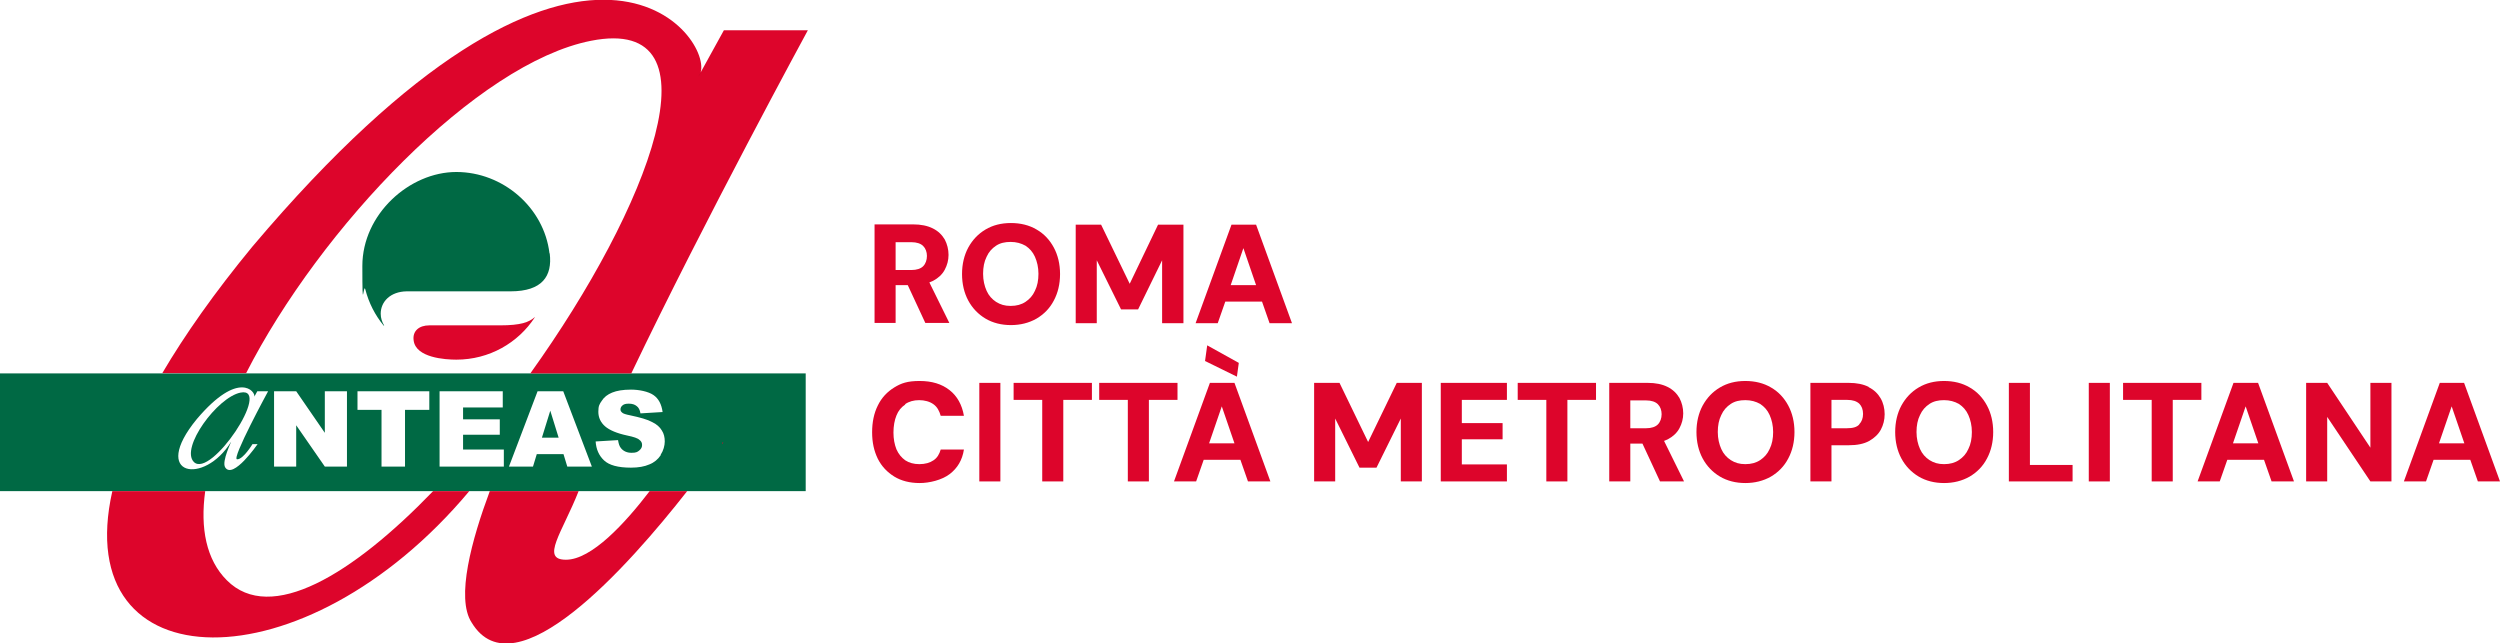 <?xml version="1.0" encoding="UTF-8"?>
<svg id="Livello_1" xmlns="http://www.w3.org/2000/svg" version="1.1" viewBox="0 0 925.9 238.3">
  <!-- Generator: Adobe Illustrator 29.5.1, SVG Export Plug-In . SVG Version: 2.1.0 Build 141)  -->
  <defs>
    <style>
      .st0 {
        fill: #dd052b;
      }

      .st1 {
        fill: #999;
        stroke: #bd0926;
      }

      .st2 {
        fill: #006944;
      }
    </style>
  </defs>
  <g>
    <path class="st1" d="M259.4,26.9l-.9,1.6c.4-.4.7-1,.9-1.6Z"/>
    <g>
      <polygon class="st2" points="200.7 162.1 206.9 162.1 203.8 152.1 200.7 162.1"/>
      <path class="st2" d="M0,138.3v43.6h298.4v-43.6H0ZM87.9,170.1c2.2,0,5.6-5.6,5.6-5.6h1.9s-9.1,13.2-12,8.6c-1.4-2.2,2.5-9.9,2.2-9.5-9.9,16.2-30.2,12.9-12.7-8.4,15.6-18.4,21.8-10.1,21.3-8.3l1.1-2h4s-13.7,25.2-11.5,25.2ZM128.5,172.8h-8.2l-10.6-15.3v15.3h-8.2v-27.9h8.2l10.6,15.4v-15.4h8.2v27.9ZM158.9,151.8h-8.9v21h-8.7v-21h-8.9v-6.9h26.6v6.9ZM186.6,172.8h-23.8v-27.9h23.4v6h-14.7v4.4h13.6v5.7h-13.6v5.5h15.1v6.3ZM210.1,172.8l-1.4-4.6h-9.9l-1.4,4.6h-8.9l10.6-27.9h9.5l10.6,27.9h-9.1ZM244.7,168.6c-1,1.5-2.4,2.7-4.2,3.4-1.8.8-4.1,1.2-6.8,1.2-4.8,0-8.1-.9-10-2.7-1.9-1.8-2.9-4.1-3.1-7l8.3-.5c.2,1.3.5,2.3,1.1,3,.9,1.1,2.2,1.7,3.9,1.7s2.2-.3,2.9-.9c.7-.6,1-1.2,1-2s-.3-1.4-1-1.9c-.6-.6-2.1-1.1-4.5-1.6-3.8-.8-6.6-2-8.2-3.4-1.6-1.4-2.5-3.2-2.5-5.4s.4-2.8,1.3-4.1c.8-1.3,2.1-2.3,3.8-3,1.7-.7,4-1.1,7-1.1s6.4.7,8.3,2c1.9,1.3,3,3.4,3.4,6.3l-8.2.5c-.2-1.3-.7-2.2-1.4-2.7-.7-.6-1.7-.9-2.9-.9s-1.8.2-2.3.6c-.5.4-.8.9-.8,1.5s.2.8.6,1.2c.4.4,1.4.7,2.9,1,3.8.8,6.6,1.6,8.2,2.5,1.7.8,2.9,1.9,3.6,3.1.8,1.2,1.1,2.6,1.1,4.1s-.5,3.4-1.5,4.9Z"/>
      <path class="st2" d="M89.1,145.4c-8.6,1.7-22.4,20.5-17.3,25.7,6.3,6.3,29.1-28,17.3-25.7Z"/>
    </g>
    <g>
      <path class="st2" d="M203.5,93.8c-2-16.9-17.2-30.1-34.5-30.1s-34.8,15.6-34.8,34.8.4,5.9,1.1,8.7c1.3,5,3.6,9.5,6.8,13.4,0,0,0,0,.2,0-.8-1.3-1.3-2.8-1.3-4.4,0-4.5,3.6-8.2,9.6-8.3,6,0,38.5,0,38.5,0,11.8,0,15.5-5.7,14.5-14Z"/>
      <path class="st0" d="M198,117.5c-2.1,1.8-4.9,3-12.9,3,0,0-22.3,0-26.1,0-3.8,0-6.3,2.1-5.8,5.6.8,6.4,11.7,7.1,15.8,7.1,12.2,0,22.9-6.2,29.1-15.7,0,0,0,0,0,0Z"/>
    </g>
    <g>
      <path class="st0" d="M160.4,181.9c-29.9,31-60.2,49.3-76.4,33-7.6-7.6-9.9-19.2-8-33h-34.4c-16.1,71.5,71.1,73,132.2,0h-13.4Z"/>
      <path class="st0" d="M91.1,138.3c27.5-54,85.6-114.9,127.8-123.2,49.2-9.7,21.5,61.8-22.5,123.2h37.4c27-56.5,65.4-127.1,65.4-127.1h-31.1c0,0-8.6,15.6-8.6,15.6-.2.7-.5,1.2-.9,1.6l.9-1.6c4.1-14.3-44.8-78.9-166,64.5-14.1,17.1-25.1,32.8-33.4,46.9h31.1Z"/>
      <path class="st0" d="M267.5,164.5c.3-.4.4-.6.4-.6h-.4v.6Z"/>
      <path class="st0" d="M240.6,181.9c-9.1,11.9-21.5,25.4-31,25.4s-1.4-10,4.7-25.4h-32.9c-6.6,17.7-12.7,39.6-6.7,48.7,16,26.4,58.1-21,79.8-48.7h-13.9Z"/>
    </g>
  </g>
  <g>
    <path class="st0" d="M331.7,105.6h4.5l6.5,14h8.9l-7.4-15c.5-.2.9-.4,1.4-.6,1.9-1,3.4-2.4,4.3-4.1.9-1.7,1.4-3.5,1.4-5.5s-.5-4-1.4-5.7c-1-1.7-2.4-3.1-4.4-4.1-2-1-4.4-1.5-7.4-1.5h-14.2v36.5h7.8v-14ZM331.7,89.7h5.9c1.9,0,3.4.5,4.3,1.4.9.9,1.4,2.2,1.4,3.7s-.5,2.9-1.4,3.8c-.9.9-2.4,1.4-4.3,1.4h-5.9v-10.3Z"/>
    <path class="st0" d="M390.3,111.3c1.5-2.8,2.3-6.1,2.3-9.8s-.8-7-2.3-9.8c-1.5-2.8-3.6-5.1-6.4-6.7-2.7-1.6-5.9-2.4-9.5-2.4s-6.7.8-9.4,2.4-4.8,3.8-6.4,6.7c-1.5,2.8-2.3,6.1-2.3,9.8s.8,7,2.3,9.8c1.5,2.8,3.7,5.1,6.4,6.7s5.9,2.4,9.4,2.4,6.7-.8,9.5-2.4c2.7-1.6,4.9-3.8,6.4-6.7ZM379.8,111.8c-1.5,1-3.3,1.5-5.5,1.5s-3.8-.5-5.4-1.5c-1.5-1-2.7-2.3-3.5-4.1-.8-1.8-1.3-3.9-1.3-6.3s.4-4.5,1.3-6.3c.8-1.8,2-3.1,3.5-4.1,1.5-1,3.3-1.4,5.4-1.4s3.9.5,5.5,1.4c1.5,1,2.7,2.3,3.5,4.1.8,1.8,1.3,3.9,1.3,6.3s-.4,4.5-1.3,6.3c-.8,1.8-2,3.1-3.5,4.1Z"/>
    <polygon class="st0" points="421.5 114.6 430.4 96.4 430.4 119.7 438.3 119.7 438.3 83.2 428.9 83.2 418.4 105.1 407.8 83.2 398.4 83.2 398.4 119.7 406.2 119.7 406.2 96.4 415.2 114.6 421.5 114.6"/>
    <path class="st0" d="M456.1,83.2l-13.3,36.5h8.2l2.8-8h13.6l2.8,8h8.3l-13.3-36.5h-9ZM455.8,105.6l4.7-13.7,4.7,13.7h-9.4Z"/>
    <path class="st0" d="M335.2,149.7c1.4-1,3.2-1.5,5.2-1.5s3.9.5,5.3,1.5c1.4,1,2.2,2.5,2.7,4.3h8.6c-.7-4.1-2.5-7.3-5.3-9.5-2.9-2.3-6.6-3.4-11.1-3.4s-6.8.8-9.4,2.4c-2.6,1.6-4.7,3.8-6.1,6.7-1.4,2.8-2.1,6.1-2.1,9.9s.7,6.9,2.1,9.8c1.4,2.8,3.5,5,6.1,6.6,2.6,1.6,5.8,2.4,9.4,2.4s8.2-1.1,11.1-3.3c2.9-2.2,4.7-5.2,5.3-9.1h-8.6c-.5,1.7-1.3,3.1-2.7,4-1.3.9-3.1,1.4-5.2,1.4s-3.8-.5-5.2-1.4c-1.4-1-2.5-2.3-3.3-4.1-.7-1.8-1.1-3.8-1.1-6.2s.4-4.6,1.1-6.3c.7-1.8,1.8-3.1,3.3-4.1Z"/>
    <rect class="st0" x="362.7" y="141.8" width="7.8" height="36.5"/>
    <polygon class="st0" points="375.4 148.1 386 148.1 386 178.3 393.8 178.3 393.8 148.1 404.4 148.1 404.4 141.8 375.4 141.8 375.4 148.1"/>
    <polygon class="st0" points="436.1 141.8 407.1 141.8 407.1 148.1 417.7 148.1 417.7 178.3 425.5 178.3 425.5 148.1 436.1 148.1 436.1 141.8"/>
    <polygon class="st0" points="458.8 134.4 447.1 127.9 446.3 133.7 458.1 139.5 458.8 134.4"/>
    <path class="st0" d="M448.1,141.8l-13.3,36.5h8.2l2.8-8h13.6l2.8,8h8.3l-13.3-36.5h-9ZM447.8,164.2l4.7-13.7,4.7,13.7h-9.4Z"/>
    <polygon class="st0" points="506.7 163.7 496.1 141.8 486.7 141.8 486.7 178.3 494.5 178.3 494.5 155 503.5 173.2 509.8 173.2 518.8 155 518.8 178.3 526.6 178.3 526.6 141.8 517.3 141.8 506.7 163.7"/>
    <polygon class="st0" points="533.6 178.3 558.1 178.3 558.1 172 541.4 172 541.4 162.7 556.5 162.7 556.5 156.7 541.4 156.7 541.4 148.1 558.1 148.1 558.1 141.8 533.6 141.8 533.6 178.3"/>
    <polygon class="st0" points="562.1 148.1 572.7 148.1 572.7 178.3 580.5 178.3 580.5 148.1 591.1 148.1 591.1 141.8 562.1 141.8 562.1 148.1"/>
    <path class="st0" d="M617.7,162.7c1.9-1,3.4-2.4,4.3-4.1.9-1.7,1.4-3.5,1.4-5.5s-.5-4-1.4-5.7c-1-1.7-2.4-3.1-4.4-4.1-2-1-4.4-1.5-7.4-1.5h-14.2v36.5h7.8v-14h4.5l6.5,14h8.9l-7.4-15c.5-.2.9-.4,1.4-.6ZM603.8,148.3h5.9c1.9,0,3.4.5,4.3,1.4.9.9,1.4,2.2,1.4,3.7s-.5,2.9-1.4,3.8c-.9.9-2.4,1.4-4.3,1.4h-5.9v-10.3Z"/>
    <path class="st0" d="M655.9,143.5c-2.7-1.6-5.9-2.4-9.5-2.4s-6.7.8-9.4,2.4-4.8,3.8-6.4,6.7c-1.5,2.8-2.3,6.1-2.3,9.8s.8,7,2.3,9.8c1.5,2.8,3.7,5.1,6.4,6.7s5.9,2.4,9.4,2.4,6.7-.8,9.5-2.4c2.7-1.6,4.9-3.8,6.4-6.7,1.5-2.8,2.3-6.1,2.3-9.8s-.8-7-2.3-9.8c-1.5-2.8-3.6-5.1-6.4-6.7ZM655.4,166.3c-.8,1.8-2,3.1-3.5,4.1-1.5,1-3.3,1.5-5.5,1.5s-3.8-.5-5.4-1.5c-1.5-1-2.7-2.3-3.5-4.1s-1.3-3.9-1.3-6.3.4-4.5,1.3-6.3c.8-1.8,2-3.1,3.5-4.1,1.5-1,3.3-1.4,5.4-1.4s3.9.5,5.5,1.4c1.5,1,2.7,2.3,3.5,4.1.8,1.8,1.3,3.9,1.3,6.3s-.4,4.5-1.3,6.3Z"/>
    <path class="st0" d="M692.1,143.3c-2-1-4.4-1.5-7.4-1.5h-14.2v36.5h7.8v-13.4h6.4c3.1,0,5.6-.5,7.6-1.6,1.9-1.1,3.4-2.5,4.3-4.2.9-1.7,1.4-3.6,1.4-5.7s-.5-4.2-1.5-5.9-2.4-3.1-4.4-4.1ZM688.6,157.2c-.9,1-2.4,1.4-4.5,1.4h-5.8v-10.5h5.8c2.1,0,3.5.5,4.5,1.4.9.9,1.4,2.2,1.4,3.8s-.5,2.9-1.4,3.8Z"/>
    <path class="st0" d="M729.5,143.5c-2.7-1.6-5.9-2.4-9.5-2.4s-6.7.8-9.4,2.4-4.8,3.8-6.4,6.7c-1.5,2.8-2.3,6.1-2.3,9.8s.8,7,2.3,9.8c1.5,2.8,3.7,5.1,6.4,6.7s5.9,2.4,9.4,2.4,6.7-.8,9.5-2.4c2.7-1.6,4.9-3.8,6.4-6.7,1.5-2.8,2.3-6.1,2.3-9.8s-.8-7-2.3-9.8c-1.5-2.8-3.6-5.1-6.4-6.7ZM729,166.3c-.8,1.8-2,3.1-3.5,4.1-1.5,1-3.3,1.5-5.5,1.5s-3.8-.5-5.4-1.5c-1.5-1-2.7-2.3-3.5-4.1s-1.3-3.9-1.3-6.3.4-4.5,1.3-6.3c.8-1.8,2-3.1,3.5-4.1,1.5-1,3.3-1.4,5.4-1.4s3.9.5,5.5,1.4c1.5,1,2.7,2.3,3.5,4.1.8,1.8,1.3,3.9,1.3,6.3s-.4,4.5-1.3,6.3Z"/>
    <polygon class="st0" points="751.8 141.8 744 141.8 744 178.3 767.6 178.3 767.6 172.2 751.8 172.2 751.8 141.8"/>
    <rect class="st0" x="773.6" y="141.8" width="7.8" height="36.5"/>
    <polygon class="st0" points="815.3 141.8 786.3 141.8 786.3 148.1 796.9 148.1 796.9 178.3 804.7 178.3 804.7 148.1 815.3 148.1 815.3 141.8"/>
    <path class="st0" d="M827.2,141.8l-13.3,36.5h8.2l2.8-8h13.6l2.8,8h8.3l-13.3-36.5h-9ZM827,164.2l4.7-13.7,4.7,13.7h-9.4Z"/>
    <polygon class="st0" points="877.9 165.8 861.9 141.8 854.1 141.8 854.1 178.3 861.9 178.3 861.9 154.4 877.9 178.3 885.7 178.3 885.7 141.8 877.9 141.8 877.9 165.8"/>
    <path class="st0" d="M917.6,178.3h8.3l-13.3-36.5h-9l-13.3,36.5h8.2l2.8-8h13.6l2.8,8ZM903.3,164.2l4.7-13.7,4.7,13.7h-9.4Z"/>
  </g>
</svg>